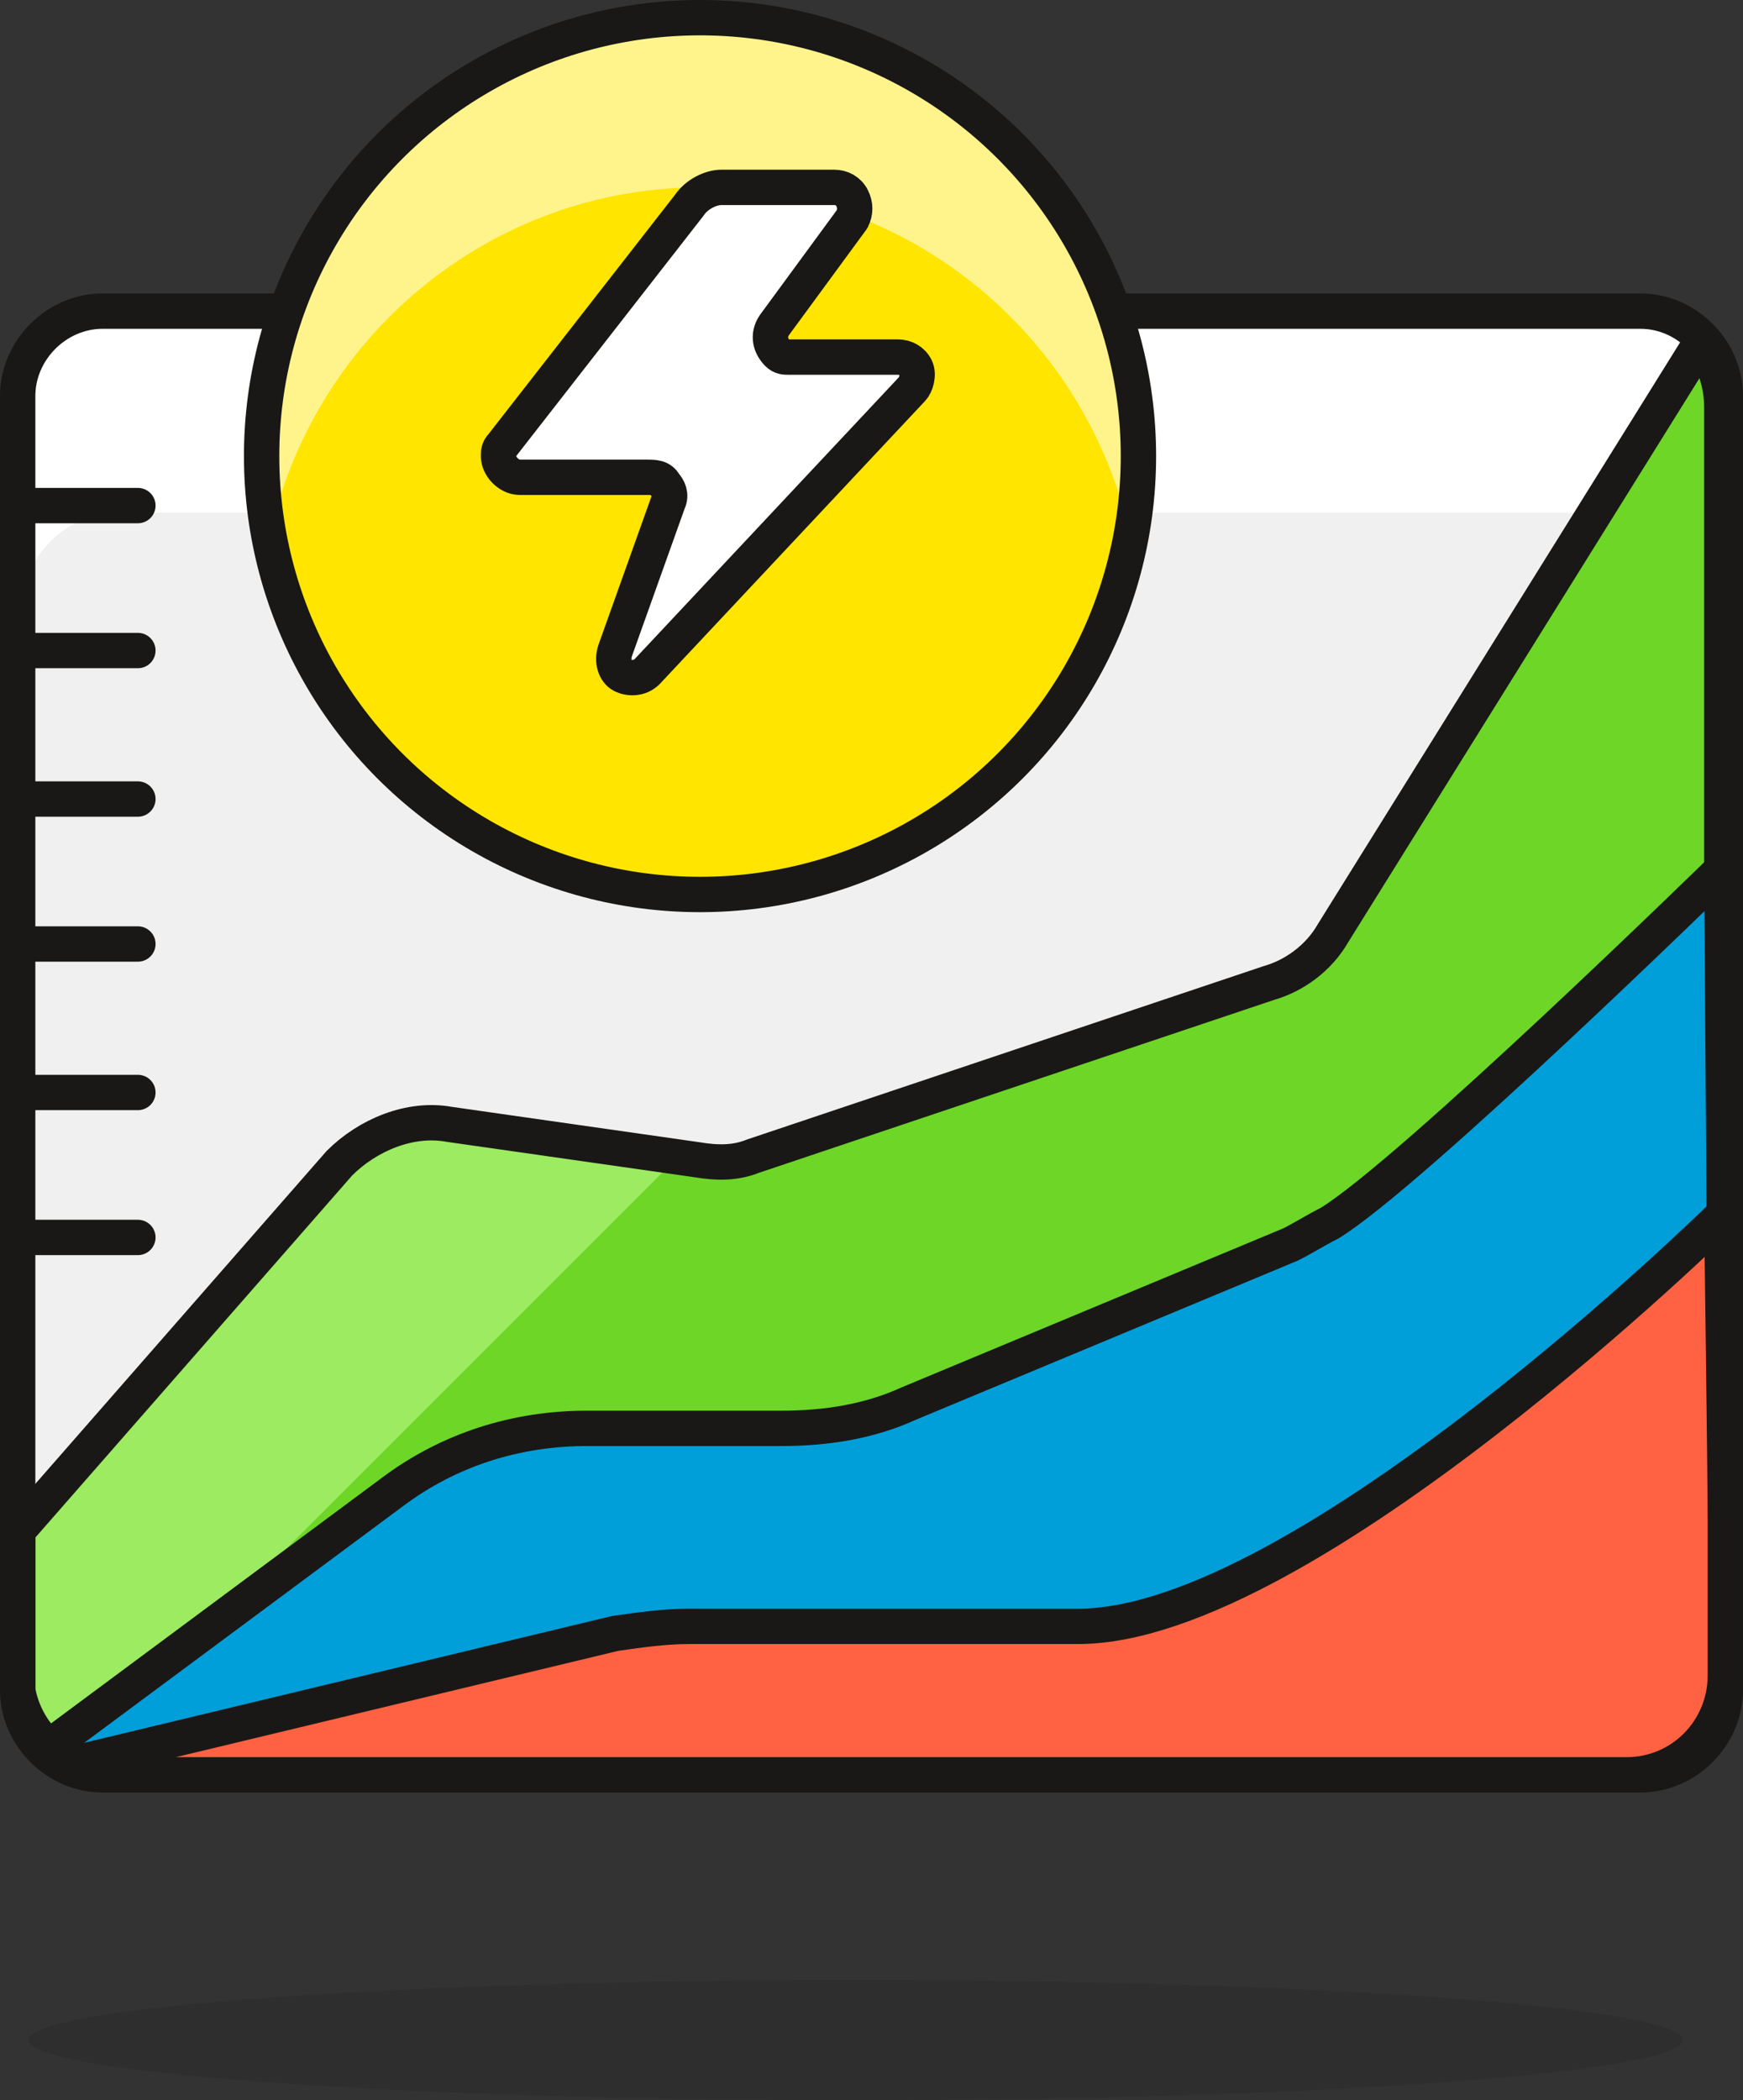<?xml version="1.0" encoding="utf-8"?>
<!-- Generator: Adobe Illustrator 23.0.3, SVG Export Plug-In . SVG Version: 6.00 Build 0)  -->
<svg version="1.1" id="Multicolor" xmlns="http://www.w3.org/2000/svg" xmlns:xlink="http://www.w3.org/1999/xlink" x="0px" y="0px"
	 viewBox="0 0 49.3 59.4" style="enable-background:new 0 0 49.3 59.4;" xml:space="preserve">
<rect x="0" y="0" width="49.3" height="59.4" fill="#333333" stroke="none"/>
<style type="text/css">
	.st0{opacity:0.15;fill:#191816;enable-background:new    ;}
	.st1{fill:#F0F0F0;}
	.st2{fill:#FFFFFF;}
	.st3{fill:#6DD627;}
	.st4{fill:#9CEB60;}
	.st5{fill:none;stroke:#191816;stroke-linecap:round;stroke-linejoin:round;}
	.st6{fill:#009FD9;stroke:#191816;stroke-linecap:round;stroke-linejoin:round;}
	.st7{fill:#FF6242;stroke:#191816;stroke-linecap:round;stroke-linejoin:round;}
	.st8{fill:#FFE500;}
	.st9{fill:#FFF48C;}
	.st10{fill:#FFFFFF;stroke:#191816;stroke-linecap:round;stroke-linejoin:round;}
</style>
<title>15- power-usage-graph</title>
<g id="Scene">
	<ellipse class="st0" cx="24.2" cy="57.7" rx="23.4" ry="1.7"/>
	<path class="st1" d="M2.9,8.8h43.5c1.3,0,2.4,1.1,2.4,2.4v36.6c0,1.3-1.1,2.4-2.4,2.4H2.9c-1.3,0-2.4-1.1-2.4-2.4V11.2
		C0.5,9.9,1.6,8.8,2.9,8.8z"/>
	<path class="st2" d="M46,8.8H3.3c-1.5,0-2.7,1.3-2.7,2.8v5.7c0-1.5,1.2-2.8,2.8-2.8H46c1.5,0,2.8,1.2,2.8,2.8l0,0v-5.7
		C48.8,10,47.6,8.8,46,8.8L46,8.8z"/>
	<path class="st3" d="M37.7,26.4c-0.4,0.7-1.1,1.2-1.8,1.4l-14.6,4.9c-0.5,0.2-1,0.2-1.6,0.1l-7-1c-1.1-0.2-2.3,0.3-3.1,1.1
		L0.5,43.3v4.1c0,0.1,0,0.2,0,0.3c0,0.1,0,0.1,0,0.1C0.7,49,1.7,50,2.9,50.1H3h0.3H46h0.3h0.1c1.2-0.2,2.1-1.1,2.3-2.3
		c0,0,0-0.1,0-0.1c0-0.1,0-0.2,0-0.3V11.5c0-0.6-0.2-1.3-0.6-1.8L37.7,26.4z"/>
	<path class="st4" d="M12.7,31.8c-1.1-0.2-2.3,0.3-3.1,1.1L0.5,43.3v4.1c0,1,0.6,2,1.5,2.5l17.1-17.1L12.7,31.8z"/>
	<path class="st5" d="M37.7,26.4c-0.4,0.7-1.1,1.2-1.8,1.4l-14.6,4.9c-0.5,0.2-1,0.2-1.6,0.1l-7-1c-1.1-0.2-2.3,0.3-3.1,1.1
		L0.5,43.3v4.1c0,0.1,0,0.2,0,0.3c0,0.1,0,0.1,0,0.1C0.7,49,1.7,50,2.9,50.1H3h0.3H46h0.3h0.1c1.2-0.2,2.1-1.1,2.3-2.3
		c0,0,0-0.1,0-0.1c0-0.1,0-0.2,0-0.3V11.5c0-0.6-0.2-1.3-0.6-1.8L37.7,26.4z"/>
	<path class="st5" d="M2.9,8.8h43.5c1.3,0,2.4,1.1,2.4,2.4v36.6c0,1.3-1.1,2.4-2.4,2.4H2.9c-1.3,0-2.4-1.1-2.4-2.4V11.2
		C0.5,9.9,1.6,8.8,2.9,8.8z"/>
	<path class="st6" d="M48.8,47.4v-6.7c0-2.7-0.1-16.1-0.1-16.1s-8.8,8.6-11.1,10c-0.4,0.2-0.7,0.4-1.1,0.6l-10.8,4.5
		c-1.1,0.5-2.3,0.7-3.6,0.7h-5.5c-2,0-3.9,0.6-5.5,1.8l-9.7,7.2c0.5,0.4,1.1,0.7,1.8,0.7H46C47.6,50.2,48.8,48.9,48.8,47.4z"/>
	<path class="st7" d="M48.8,47.4V43c0-1.3-0.1-8.6-0.1-8.6S36.9,46,30.5,46h-11c-0.7,0-1.4,0.1-2.1,0.2L2,49.9
		c0.4,0.2,0.8,0.3,1.3,0.3H46C47.6,50.2,48.8,48.9,48.8,47.4z"/>
	<line class="st5" x1="0.5" y1="14.3" x2="3.9" y2="14.3"/>
	<line class="st5" x1="0.5" y1="18.4" x2="3.9" y2="18.4"/>
	<line class="st5" x1="0.5" y1="22.6" x2="3.9" y2="22.6"/>
	<line class="st5" x1="0.5" y1="26.7" x2="3.9" y2="26.7"/>
	<line class="st5" x1="0.5" y1="30.9" x2="3.9" y2="30.9"/>
	<line class="st5" x1="0.5" y1="35" x2="3.9" y2="35"/>
	<circle class="st8" cx="19.8" cy="12.9" r="12.4"/>
	<path class="st9" d="M19.8,5.3c5.9,0,11,4.2,12.2,10c0.2-0.8,0.2-1.6,0.2-2.4c0-6.9-5.6-12.4-12.4-12.4S7.4,6.1,7.4,12.9
		c0,0,0,0,0,0c0,0.8,0.1,1.6,0.2,2.4C8.8,9.5,13.9,5.3,19.8,5.3z"/>
	<circle class="st5" cx="19.8" cy="12.9" r="12.4"/>
	<path class="st10" d="M19.5,5.8c0.2-0.3,0.6-0.5,0.9-0.5h3.2c0.2,0,0.4,0.1,0.5,0.3c0.1,0.2,0.1,0.4,0,0.6l-2.2,3
		c-0.2,0.3-0.1,0.6,0.1,0.8c0.1,0.1,0.2,0.1,0.3,0.1h3.1c0.2,0,0.4,0.1,0.5,0.3c0.1,0.2,0,0.5-0.1,0.6l-7.5,8
		c-0.2,0.2-0.5,0.2-0.7,0.1c-0.2-0.1-0.3-0.4-0.2-0.7l1.5-4.2c0.1-0.2,0-0.4-0.1-0.5c-0.1-0.2-0.3-0.2-0.5-0.2h-3.6
		c-0.3,0-0.6-0.3-0.6-0.6c0-0.1,0-0.2,0.1-0.3L19.5,5.8z"/>
</g>
</svg>
